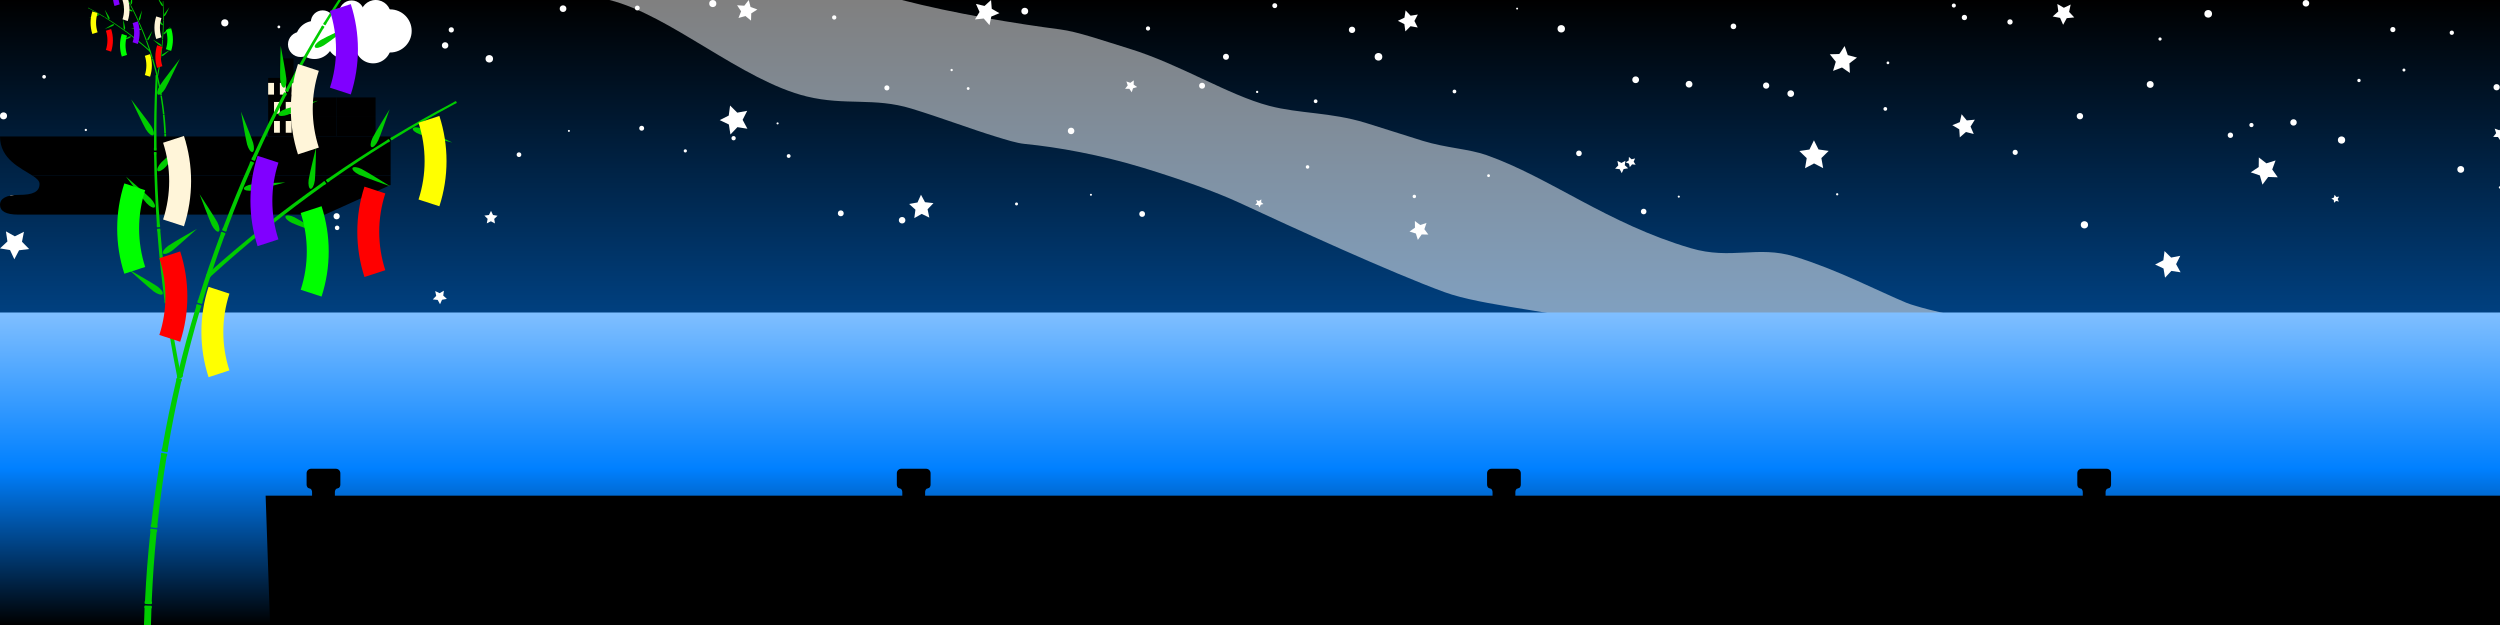 <?xml version="1.0" encoding="UTF-8"?>
<svg  xmlns="http://www.w3.org/2000/svg" xmlns:xlink="http://www.w3.org/1999/xlink" viewBox="0 0 640 160">

	<rect x="0" y="0" width="640" height="160" fill="#333333" stroke="none"/>

	<!--各種設定-->
	<defs>

		<!--CSS設定-->
		<style>

			.night_sky {
				fill: url(#_night_sky_gradation);
			}

			.white {
				fill: #fff;
			}

			<!--天の川CSS
			.msk_1 {
				mask: url(#mask2);
			}
			.msk_2 {
				mask: url(#mask1);
			}
			.mw_grad_2 {
				fill: url(#_milky_way_grad_2);
			}
			.mw_grad_1 {
				fill: url(#_milky_way_grad_1);
			}
			/天の川CSSここまで-->

			<!--天の川2CSS-->
			.milkyway_white {
				fill: #fff;
				opacity: .5;
			}
			<!--/天の川2CSSここまで-->

			<!--月とうさぎ-->
			.luna {
				fill: #fff5d9;
			}
			.bunny {
				opacity: .25;
			}
			<!--/月とうさぎここまで-->

			<!--船上七夕-->
			<!--三方-->
			.tray_ylw {
				fill: #ffe28c;
			}
			<!--笹-->
			.bamboo_grn {
				fill: #0c0;
			}
			<!--短冊-->
			.strip1 {
				fill: #fff5d9;
			}
			.strip2 {
				fill: red;
			}
			.strip3 {
				fill: lime;
			}
			.strip4 {
				fill: #ff0;
			}
			.strip5 {
				fill: #8000ff;
			}
			<!--/船上七夕ここまで-->

			<!--コンテナ船（シルエット）-->
			.cls-1 {
				fill: #fff5d9;
			}
			<!--/コンテナ船（シルエット）ここまで-->

			<!--海面（夜）-->
			.ngt_sea_grd {
				fill: url(#_night_sea_grad);
			}
			<!--/海面（夜）ここまで-->

			<!--波（夜）-->
			.ngt_wave_wht {
				fill: #80bfff;
			}
			<!--/波（夜）ここまで-->

			.blk {
				fill: #000;
			}

		</style>

		<!--グラデーション等の設定-->

		<linearGradient id="_night_sky_gradation" x1="320" y1="0" x2="320" y2="160" gradientUnits="userSpaceOnUse">
			<stop offset="0" stop-color="#000"/>
			<stop offset="1" stop-color="#0080ff"/>
		</linearGradient>

			<!--海面（夜）グラデーション-->
		<linearGradient id="_night_sea_grad" x1="320" y1="0" x2="320" y2="80" gradientUnits="userSpaceOnUse">
			<stop offset="0" stop-color="#80bfff"/>
			<stop offset=".5" stop-color="#0080ff"/>
			<stop offset="1" stop-color="#000"/>
		</linearGradient>
			<!--/海面（夜）グラデーションここまで-->

	</defs>
	<!--/各種設定ここまで-->



	<!--以下、各グラフィックオブジェクト-->

	<!--背景 夜空-->
	<g id="bg_night_sky">
		<g id="night_blue_gradation">
			<rect class="night_sky" width="640" height="160"/>
		</g>
	</g>
	<!--/夜空ここまで-->


	<!--天の川2-->
	<g id="milkyway_2" transform="translate(156 0)">
		<path class="milkyway_white" d="M477,121.24c-12.74-3.89-26.64-10.2-35.47-12-14.77-3.02-43.98-5.95-55.72-12.51-7.34-4.1-11.72-8.32-19.76-10.77-11.05-3.37-23.48-5.16-31.69-7.67-.79-.24-1.55-.46-2.24-.74-7.27-3.02-17.77-8.53-28.76-11.89-9.39-2.87-16.18.92-26.51-2.12-21.28-6.25-36.05-18.09-52.27-23.82-4.62-1.63-10.24-1.8-16.34-3.66-4.74-1.45-9.73-3.11-14.68-4.62-9.02-2.75-16.86-2.3-24.66-4.35-10.47-2.75-22.92-10.7-35.95-14.68-6.68-2.04-12.98-4.29-17.61-4.89-11.05-1.43-27.08-4.05-40.49-7.52H0c15.57,3.85,33.95,20.67,50.55,24.7,9.93,2.41,17.22.18,26.8,3.11,7.59,2.32,15.13,5.19,21.54,7.15,2.73.83,5.3,1.67,7.49,1.89,8.26.8,19.35,2.78,30.26,6.11,9.48,2.89,18.68,6.18,24.67,8.96,13.2,6.14,39.15,18.02,52.55,22.89.58.21,1.19.41,1.83.61,10.71,3.27,29.21,4.56,42.61,8.65,4.24,1.3,7.31,3.28,10.79,4.88,7.37,3.38,20.81,5.17,32.59,8.77,8.45,2.58,15.32,7.16,21.66,8.54,18.9,4.11,39.95,5.64,56.54,9.82,14.94,3.76,36.29,20.06,51.81,25.31,8.2,2.78,20.42,3.08,31.82,6.56,7.97,2.43,14.89,5.72,20.67,8.75v-33.38c-2.33-.63-4.74-1.34-7.2-2.09Z"/>
	</g>
	<!--/天の川2ここまで-->

	<!--星空-->
	<g id="stars">
		<g id="_5pinted_stars_1">
			<g>
				<polygon class="white" points="21.23 37.04 19.89 36.39 20.19 37.85 19.16 38.92 20.64 39.09 21.35 40.4 21.96 39.04 23.42 38.78 22.32 37.78 22.52 36.3 21.23 37.04"/>
				<polygon class="white" points="82.64 40.55 83.28 41.7 83.8 40.49 85.09 40.23 84.1 39.36 84.25 38.05 83.12 38.73 81.92 38.18 82.21 39.46 81.32 40.44 82.64 40.55"/>
				<polygon class="white" points="124.83 56.02 124.62 57.18 125.67 56.65 126.71 57.2 126.52 56.04 127.37 55.23 126.21 55.04 125.7 53.98 125.17 55.04 124 55.19 124.83 56.02"/>
				<polygon class="white" points="189.72 2.89 189.05 4.61 190.83 4.1 192.26 5.28 192.32 3.42 193.89 2.43 192.14 1.79 191.68 0 190.54 1.46 188.69 1.35 189.72 2.89"/>
				<polygon class="white" points="236.8 51.76 235.77 49.85 234.88 51.83 232.74 52.22 234.35 53.68 234.06 55.84 235.95 54.76 237.91 55.71 237.46 53.57 238.97 52 236.8 51.76"/>
				<polygon class="white" points="290.22 21.65 290.25 20.57 289.37 21.2 288.35 20.84 288.69 21.87 288.02 22.73 289.11 22.73 289.72 23.63 290.06 22.6 291.1 22.29 290.22 21.65"/>
				<polygon class="white" points="363.58 57.61 362.21 56.58 362.23 58.29 360.83 59.27 362.46 59.78 362.97 61.42 363.95 60.02 365.66 60.05 364.64 58.68 365.19 57.06 363.58 57.61"/>
				<polygon class="white" points="415.94 42.29 416.11 41.15 415.1 41.71 414.06 41.2 414.28 42.34 413.47 43.17 414.63 43.31 415.17 44.33 415.65 43.28 416.8 43.08 415.94 42.29"/>
				<polygon class="white" points="473.45 16.22 475.39 14.74 473.03 14.1 472.22 11.78 470.88 13.83 468.43 13.89 469.96 15.8 469.26 18.15 471.55 17.28 473.57 18.67 473.45 16.22"/>
				<polygon class="white" points="527.38 4.58 528.16 6.35 529.09 4.65 531.01 4.46 529.69 3.05 530.09 1.16 528.35 1.99 526.68 1.02 526.92 2.93 525.48 4.22 527.38 4.58"/>
				<polygon class="white" points="580.19 41.81 578.26 40.3 578.23 42.75 576.19 44.12 578.52 44.91 579.19 47.27 580.66 45.3 583.11 45.39 581.69 43.39 582.54 41.08 580.19 41.81"/>
				<polygon class="white" points="639.47 35.07 640.16 36.09 640.55 34.93 641.73 34.6 640.75 33.86 640.8 32.64 639.8 33.34 638.64 32.92 639.01 34.09 638.25 35.06 639.47 35.07"/>
			</g>
			<animate attributeName="opacity" from="1" to="0.25" begin="0s" dur="2.0s" repeatCount="indefinite" />
		</g>
		<g id="_5pinted_stars_2" data-name="5pinted_stars_2">
			<g>
				<polygon class="white" points="645.25 29.02 646.01 27.7 644.5 27.91 643.47 26.78 643.2 28.28 641.82 28.91 643.16 29.63 643.33 31.14 644.43 30.09 645.92 30.39 645.25 29.02"/>
				<polygon class="white" points="598.11 50.42 597.64 49.87 597.49 50.57 596.83 50.85 597.45 51.21 597.51 51.92 598.04 51.44 598.74 51.61 598.45 50.95 598.82 50.34 598.11 50.42"/>
				<polygon class="white" points="555.81 65.94 554.12 64.27 553.82 66.63 551.7 67.72 553.86 68.74 554.25 71.09 555.88 69.35 558.23 69.71 557.08 67.62 558.15 65.49 555.81 65.94"/>
				<polygon class="white" points="503.5 30.83 502.17 29.24 501.71 31.27 499.79 32.04 501.57 33.1 501.71 35.17 503.27 33.8 505.28 34.3 504.46 32.4 505.56 30.64 503.5 30.83"/>
				<polygon class="white" points="464.4 41.84 466.73 43.05 466.27 40.47 468.14 38.63 465.54 38.26 464.37 35.92 463.22 38.28 460.63 38.66 462.52 40.49 462.09 43.07 464.4 41.84"/>
				<polygon class="white" points="417.7 40.78 417 40.18 416.95 41.09 416.17 41.57 417.02 41.9 417.23 42.79 417.81 42.08 418.72 42.16 418.22 41.39 418.58 40.55 417.7 40.78"/>
				<polygon class="white" points="359.54 4.52 357.85 5.33 359.52 6.18 359.77 8.04 361.1 6.71 362.94 7.04 362.09 5.37 362.97 3.72 361.12 4.02 359.83 2.66 359.54 4.52"/>
				<polygon class="white" points="321.81 51.9 321.34 52.47 322.08 52.49 322.48 53.11 322.73 52.42 323.44 52.23 322.86 51.78 322.9 51.04 322.29 51.45 321.6 51.19 321.81 51.9"/>
				<polygon class="white" points="251.84 4.74 253.31 6.45 253.77 4.24 255.85 3.37 253.89 2.25 253.71 0 252.04 1.52 249.84 1 250.76 3.06 249.59 4.98 251.84 4.74"/>
				<polygon class="white" points="186.56 29.58 184.25 30.75 186.59 31.87 186.99 34.43 188.78 32.55 191.34 32.96 190.11 30.68 191.28 28.37 188.74 28.84 186.9 27.01 186.56 29.58"/>
				<polygon class="white" points="113.16 76.74 114.4 76.52 113.47 75.67 113.64 74.42 112.54 75.05 111.41 74.51 111.67 75.74 110.8 76.65 112.05 76.78 112.65 77.89 113.16 76.74"/>
				<polygon class="white" points="67.77 44.14 65.76 42.51 65.69 45.1 63.51 46.51 65.96 47.38 66.63 49.88 68.2 47.83 70.79 47.96 69.33 45.83 70.26 43.41 67.77 44.14"/>
				<polygon class="white" points="1.9 61.81 0 63.59 2.57 64.02 3.67 66.38 4.88 64.07 7.46 63.75 5.63 61.89 6.13 59.33 3.8 60.5 1.52 59.23 1.9 61.81"/>
			</g>
			<animate attributeName="opacity" from="1" to="0.25" begin="+0.5s" dur="2.0s" repeatCount="indefinite" />
		</g>
		<g id="Round_stars_1">
			<g>
				<circle class="white" cx="3.11" cy="50.87" r=".91"/>
				<circle class="white" cx="21.97" cy="33.27" r=".29"/>
				<circle class="white" cx="36.06" cy="46.79" r=".68"/>
				<circle class="white" cx="51.59" cy="37.1" r=".93"/>
				<circle class="white" cx="70.65" cy="24.78" r=".45"/>
				<circle class="white" cx="86.3" cy="58.33" r=".58"/>
				<circle class="white" cx="96.62" cy="42.76" r=".8"/>
				<circle class="white" cx="115.53" cy="7.65" r=".67"/>
				<circle class="white" cx="132.86" cy="39.6" r=".6"/>
				<circle class="white" cx="145.64" cy="33.51" r=".26"/>
				<circle class="white" cx="164.27" cy="32.83" r=".63"/>
				<circle class="white" cx="182.47" cy=".91" r=".91"/>
				<circle class="white" cx="199.06" cy="31.59" r=".27"/>
				<circle class="white" cx="215.24" cy="54.61" r=".75"/>
				<circle class="white" cx="230.94" cy="56.38" r=".83"/>
				<circle class="white" cx="247.85" cy="22.66" r=".36"/>
				<circle class="white" cx="262.34" cy="2.86" r=".87"/>
				<circle class="white" cx="274.2" cy="33.52" r=".83"/>
				<circle class="white" cx="293.89" cy="7.29" r=".54"/>
				<circle class="white" cx="313.85" cy="14.54" r=".77"/>
				<circle class="white" cx="326.34" cy="1.45" r=".63"/>
				<circle class="white" cx="336.8" cy="25.92" r=".48"/>
				<circle class="white" cx="352.89" cy="14.54" r=".98"/>
				<circle class="white" cx="372.34" cy="23.42" r=".48"/>
				<circle class="white" cx="388.38" cy="2.2" r=".25"/>
				<circle class="white" cx="404.21" cy="39.26" r=".72"/>
				<circle class="white" cx="420.78" cy="54.15" r=".71"/>
				<circle class="white" cx="432.4" cy="21.56" r=".86"/>
				<circle class="white" cx="452.13" cy="21.91" r=".8"/>
				<circle class="white" cx="470.32" cy="49.74" r=".29"/>
				<circle class="white" cx="483.31" cy="16.09" r=".35"/>
				<circle class="white" cx="502.89" cy="4.48" r=".68"/>
				<circle class="white" cx="514.56" cy="5.62" r=".68"/>
				<circle class="white" cx="533.61" cy="57.55" r=".93"/>
				<circle class="white" cx="552.97" cy="9.99" r=".41"/>
				<circle class="white" cx="570.98" cy="34.62" r=".69"/>
				<circle class="white" cx="587.14" cy="31.34" r=".82"/>
				<circle class="white" cx="599.43" cy="35.85" r=".93"/>
				<circle class="white" cx="612.57" cy="7.57" r=".66"/>
				<circle class="white" cx="629.95" cy="43.37" r=".87"/>
				<circle class="white" cx="640" cy="47.98" r=".3"/>
			</g>
			<animate attributeName="opacity" from="1" to="0.25" begin="+1.0s" dur="2.0s" repeatCount="indefinite" />
		</g>
		<g id="Round_stars_2">
			<g>
				<circle class="white" cx="639.13" cy="22.33" r=".8"/>
				<circle class="white" cx="627.66" cy="8.38" r=".55"/>
				<circle class="white" cx="615.41" cy="17.93" r=".38"/>
				<circle class="white" cx="603.9" cy="20.6" r=".43"/>
				<circle class="white" cx="590.32" cy=".84" r=".84"/>
				<circle class="white" cx="576.37" cy="32.01" r=".54"/>
				<circle class="white" cx="565.3" cy="3.54" r=".98"/>
				<circle class="white" cx="550.45" cy="21.62" r=".88"/>
				<circle class="white" cx="532.46" cy="29.74" r=".81"/>
				<circle class="white" cx="515.89" cy="39" r=".66"/>
				<circle class="white" cx="500.18" cy="1.42" r=".52"/>
				<circle class="white" cx="482.64" cy="27.88" r=".48"/>
				<circle class="white" cx="471.11" cy="14.68" r=".92"/>
				<circle class="white" cx="458.43" cy="23.97" r=".85"/>
				<circle class="white" cx="443.76" cy="6.75" r=".72"/>
				<circle class="white" cx="429.77" cy="50.34" r=".27"/>
				<circle class="white" cx="418.73" cy="20.42" r=".86"/>
				<circle class="white" cx="399.68" cy="7.37" r=".95"/>
				<circle class="white" cx="381.07" cy="44.97" r=".36"/>
				<circle class="white" cx="362.07" cy="50.29" r=".44"/>
				<circle class="white" cx="346.12" cy="7.64" r=".81"/>
				<circle class="white" cx="334.73" cy="42.74" r=".45"/>
				<circle class="white" cx="321.83" cy="23.53" r=".29"/>
				<circle class="white" cx="307.73" cy="21.95" r=".76"/>
				<circle class="white" cx="292.39" cy="54.78" r=".74"/>
				<circle class="white" cx="279.28" cy="49.86" r=".26"/>
				<circle class="white" cx="260.23" cy="52.21" r=".38"/>
				<circle class="white" cx="243.62" cy="17.93" r=".3"/>
				<circle class="white" cx="227.04" cy="22.5" r=".65"/>
				<circle class="white" cx="213.56" cy="4.47" r=".55"/>
				<circle class="white" cx="201.9" cy="39.94" r=".49"/>
				<circle class="white" cx="187.8" cy="35.38" r=".55"/>
				<circle class="white" cx="175.44" cy="38.63" r=".41"/>
				<circle class="white" cx="163.15" cy="2.05" r=".62"/>
				<circle class="white" cx="144.14" cy="2.22" r=".85"/>
				<circle class="white" cx="125.26" cy="15.05" r=".96"/>
				<circle class="white" cx="113.95" cy="11.63" r=".82"/>
				<circle class="white" cx="99.37" cy="5.06" r=".78"/>
				<circle class="white" cx="86.17" cy="55.36" r=".79"/>
				<circle class="white" cx="71.39" cy="6.89" r=".36"/>
				<circle class="white" cx="57.55" cy="5.85" r=".92"/>
				<circle class="white" cx="41.89" cy="36.85" r=".67"/>
				<circle class="white" cx="27.02" cy="38.78" r=".43"/>
				<circle class="white" cx="11.29" cy="19.66" r=".47"/>
				<circle class="white" cx=".9" cy="29.66" r=".9"/>
			</g>
			<animate attributeName="opacity" from="1" to="0.25" begin="+1.5s" dur="2.0s" repeatCount="indefinite" />
		</g>
	</g>
	<!--/星空ここまで-->

	<!--船（アニメーション）-->
	<g id="ship">
		<animateTransform attributeName="transform" type="translate" from="640,33" to="-106,33" begin="0s" dur="30s" repeatCount="indefinite" />
		<g id="container_4">
			<rect class="cntnr_lime" x="76.15" y="24.94" width="10" height="5"/>
			<rect class="cntnr_vlt" x="86.15" y="24.94" width="10" height="5"/>
			<rect class="cntnr_red" x="76.15" y="29.94" width="10" height="5"/>
			<rect class="cntnr_navy" x="86.15" y="29.94" width="10" height="5"/>
		</g>

		<!--船上七夕-->
		<g id="bamboo_fest_on_deck" transform="translate(-20 -7)">
			<g id="decorated_bamboo_on_deck">
				<g id="bamboo_tree">
					<g id="stem">
						<path class="bamboo_grn" d="M48.41.19s-.03-.04-.05-.07c-.02-.03-.03-.05-.02-.06.04-.02.06-.04.09-.06,0,0,.03.01.05.04.02.03.03.04.05.07,0,.01,0,.02.02.03.26.37.48.69.68.99.2.3.39.58.57.86.18.28.37.56.56.87.2.31.4.64.64,1.02.01.01.02.02.03.03.02.03.03.04.05.07.02.03.02.06.02.06-.05.03-.07.05-.12.07,0,0-.03-.01-.05-.04-.02-.03-.03-.04-.04-.07,0-.01,0-.02-.01-.04-.23-.38-.44-.71-.63-1.02-.19-.31-.37-.59-.55-.87-.18-.28-.37-.56-.57-.86-.2-.3-.42-.63-.67-1-.01-.01-.02-.02-.03-.03Z"/>
						<path class="bamboo_grn" d="M51.01,4.2s.07-.04.12-.07c0,0,.03.01.05.04.02.03.03.04.04.07,0,.01,0,.02.01.04.23.38.43.72.61,1.03.18.31.35.6.52.89.17.29.33.58.5.9.17.32.36.66.57,1.05.01.01.02.02.03.03.02.03.02.05.04.08.02.03.02.06,0,.06-.06.03-.09.05-.15.08-.01,0-.03-.01-.05-.04-.02-.03-.02-.05-.04-.08,0-.01,0-.02,0-.04-.21-.39-.39-.74-.56-1.05-.17-.32-.33-.61-.5-.9-.16-.29-.33-.58-.51-.89-.18-.31-.38-.65-.61-1.03-.01-.01-.02-.02-.03-.03-.02-.03-.03-.04-.04-.07-.02-.03-.02-.06-.01-.06Z"/>
						<path class="bamboo_grn" d="M53.41,8.48c.06-.03.09-.04.15-.08.01,0,.03.01.05.04.02.03.02.05.04.08,0,.02,0,.02,0,.04.21.39.38.74.55,1.06.16.32.31.62.46.92.15.3.29.6.44.93.15.33.32.68.5,1.08.01.01.02.02.03.03.01.03.02.05.04.08.01.03.01.06,0,.07-.07.04-.11.05-.18.08-.01,0-.04-.01-.05-.04-.01-.03-.02-.05-.03-.08,0-.02,0-.02,0-.04-.18-.4-.34-.76-.49-1.08-.15-.33-.29-.63-.44-.93-.14-.3-.29-.6-.45-.92-.16-.32-.33-.67-.54-1.06-.01-.01-.02-.02-.03-.03-.02-.03-.02-.05-.04-.08-.02-.03-.02-.06,0-.06Z"/>
						<path class="bamboo_grn" d="M55.52,12.89c.07-.03.11-.04.18-.08.01,0,.04.01.05.04.01.03.02.05.04.08,0,.02,0,.02,0,.04.18.41.34.76.48,1.09.14.33.27.64.4.95.13.31.25.62.39.95.13.33.27.7.43,1.11.01.01.02.02.03.03.01.03.02.05.03.08.01.03,0,.06,0,.07-.08.04-.13.05-.21.08-.02,0-.04-.02-.05-.05-.01-.03-.02-.05-.03-.08,0-.02,0-.02,0-.04-.15-.41-.29-.78-.42-1.11-.13-.33-.25-.64-.38-.95-.12-.31-.25-.61-.39-.95-.14-.33-.29-.69-.47-1.09-.01-.01-.02-.02-.03-.03-.01-.03-.02-.05-.03-.08-.01-.03-.01-.06,0-.06Z"/>
						<path class="bamboo_grn" d="M57.36,17.42c.09-.03.13-.04.21-.08.02,0,.04.01.05.04.01.03.02.05.03.08,0,.02,0,.02,0,.04.16.42.29.78.41,1.12.12.34.23.65.34.97.11.31.21.63.32.97.11.34.23.71.36,1.13.01.01.02.02.03.03.01.03.02.05.03.08,0,.03,0,.06-.02.07-.1.03-.15.05-.25.07-.02,0-.04-.02-.05-.05,0-.03-.01-.05-.02-.08,0-.02,0-.02,0-.04-.13-.42-.24-.79-.35-1.13-.11-.34-.21-.66-.32-.97-.1-.31-.21-.63-.33-.97-.12-.34-.25-.7-.4-1.12-.01-.01-.02-.02-.03-.03-.01-.03-.02-.05-.03-.08-.01-.03,0-.06,0-.06Z"/>
						<path class="bamboo_grn" d="M58.9,22.04c.1-.02.15-.04.25-.07.02,0,.04.01.05.04,0,.03.01.05.02.08,0,.02,0,.02,0,.04.13.42.24.8.34,1.14.1.35.19.67.28.99.09.32.17.64.26.99.09.35.19.73.29,1.16.01.01.02.02.03.03,0,.03.01.05.02.08,0,.03,0,.06-.02.07-.11.03-.17.05-.28.07-.02,0-.04-.02-.05-.05,0-.03-.01-.05-.02-.08,0-.02,0-.02,0-.04-.1-.43-.19-.81-.28-1.15-.09-.35-.17-.67-.26-.99-.08-.32-.17-.64-.27-.99-.1-.35-.2-.72-.33-1.14-.01-.01-.02-.02-.03-.03,0-.03-.01-.05-.02-.08,0-.03,0-.06.02-.07Z"/>
						<path class="bamboo_grn" d="M60.15,26.75c.11-.02.17-.03.28-.07.02,0,.04.01.05.05,0,.03.01.05.02.08,0,.02,0,.02,0,.04.1.43.19.81.27,1.16.08.35.15.68.21,1,.07.33.13.65.2,1.01.07.35.14.74.22,1.17,0,.01.01.02.02.03,0,.03,0,.05.01.08,0,.03,0,.06-.03.07-.12.03-.19.04-.31.05-.02,0-.05-.02-.05-.05,0-.03,0-.05-.01-.08,0-.02,0-.02.01-.04-.07-.44-.14-.82-.21-1.17-.07-.35-.13-.68-.19-1-.06-.33-.13-.65-.21-1-.07-.35-.16-.73-.26-1.16-.01-.01-.02-.02-.03-.03,0-.03-.01-.05-.02-.08,0-.03,0-.06.03-.06Z"/>
						<path class="bamboo_grn" d="M61.1,31.53c.13-.01.19-.03.31-.05.02,0,.05.02.05.05,0,.03,0,.05.01.08,0,.02,0,.02-.01.04.07.44.14.82.19,1.18.06.36.1.69.15,1.02.05.33.09.66.14,1.02.05.36.09.75.14,1.19,0,.01.01.02.02.03,0,.03,0,.05,0,.09,0,.03-.01.06-.04.07-.14.02-.21.03-.34.04-.03,0-.05-.02-.05-.06,0-.03,0-.05,0-.08,0-.02.01-.02.02-.04-.05-.44-.09-.83-.13-1.18-.04-.36-.09-.69-.13-1.02-.04-.33-.09-.66-.14-1.01-.05-.36-.11-.74-.18-1.17,0-.01-.01-.02-.02-.03,0-.03,0-.05-.01-.08,0-.03,0-.06.03-.06Z"/>
						<path class="bamboo_grn" d="M61.75,36.38c.14,0,.21-.01.35-.04.03,0,.05.02.05.05,0,.03,0,.05,0,.09,0,.02,0,.02-.02.04.05.44.09.83.12,1.19.03.36.06.69.09,1.03.03.33.05.67.07,1.03.02.36.05.75.07,1.2,0,.01.01.02.02.03,0,.03,0,.05,0,.09,0,.03-.02.06-.05.07-.15.01-.23.02-.38.02-.03,0-.05-.03-.05-.06,0-.03,0-.05,0-.09,0-.01.01-.02.02-.04-.02-.44-.04-.83-.06-1.19-.02-.36-.04-.69-.07-1.02-.02-.33-.05-.66-.08-1.02-.03-.36-.07-.75-.11-1.19,0-.01-.01-.02-.02-.04,0-.03,0-.05,0-.08,0-.03.02-.06.04-.06Z"/>
						<path class="bamboo_grn" d="M62.1,41.27c.15,0,.23,0,.38-.02.03,0,.05.02.05.05,0,.03,0,.05,0,.09,0,.02-.01.02-.02.04.02.45.03.84.04,1.2.01.36.02.7.02,1.04,0,.34,0,.67,0,1.04,0,.36,0,.76,0,1.21,0,.01.01.02.02.04,0,.03,0,.05,0,.09,0,.03-.03.06-.06.06-.16,0-.24,0-.41,0-.03,0-.05-.03-.05-.06,0-.03,0-.05,0-.09,0-.01.01-.02.02-.04,0-.45.01-.84.02-1.2,0-.36,0-.7,0-1.03,0-.33,0-.67-.01-1.03,0-.36-.02-.75-.03-1.2,0-.01-.01-.02-.02-.04,0-.03,0-.05,0-.09,0-.03.02-.06.05-.06Z"/>
					</g>
					<g id="branch_l">
						<path class="bamboo_grn" d="M42.65,9.15s-.05-.02-.08-.04c-.03-.02-.05-.03-.05-.04.02-.04.03-.06.05-.1,0,0,.03,0,.06.01.03.02.05.02.08.04.01,0,.02.01.03.02.4.21.74.4,1.06.57.32.17.61.34.9.5.29.17.58.33.9.51.31.18.65.38,1.03.61.01,0,.02,0,.04.01.03.02.04.03.07.04.03.02.05.04.04.05-.03.05-.04.07-.07.12,0,0-.03,0-.06-.02-.03-.02-.04-.03-.07-.04-.01-.01-.02-.02-.03-.03-.38-.23-.71-.43-1.03-.62-.31-.18-.6-.35-.89-.52-.29-.17-.58-.33-.9-.51-.32-.18-.66-.36-1.05-.58-.01,0-.02,0-.04-.01Z"/>
						<path class="bamboo_grn" d="M46.8,11.53s.05-.07.07-.12c0,0,.03,0,.06.01.03.02.04.03.07.04.01.01.02.02.03.03.38.23.71.44,1.02.63.31.19.59.37.87.56.28.18.56.37.86.57.3.2.62.42.99.67.01,0,.02,0,.04.01.03.02.04.03.07.05.03.02.04.04.04.05-.04.06-.06.08-.1.14,0,.01-.04,0-.06-.02-.03-.02-.04-.03-.07-.05,0-.01-.01-.02-.02-.03-.36-.26-.68-.48-.98-.68-.3-.2-.58-.39-.85-.57-.28-.18-.56-.37-.86-.56-.3-.2-.63-.4-1.01-.64-.01,0-.02,0-.04-.01-.03-.02-.04-.03-.07-.05-.03-.02-.05-.04-.04-.05Z"/>
						<path class="bamboo_grn" d="M50.89,14.23c.04-.05.06-.08.1-.14,0-.01.03,0,.06.01.03.02.04.03.07.05.01.01.02.02.03.03.36.26.68.48.97.69.29.21.56.41.83.61.27.2.53.4.82.62.29.22.59.46.94.73.01,0,.02,0,.04.01.03.02.04.03.07.05.03.02.04.05.03.06-.05.06-.07.1-.12.15,0,.01-.04,0-.06-.02-.03-.02-.04-.03-.07-.05,0-.01-.01-.02-.02-.03-.35-.28-.65-.52-.93-.74-.28-.22-.55-.42-.81-.62-.27-.2-.53-.4-.82-.61-.29-.21-.6-.44-.97-.7-.01,0-.02,0-.04-.01-.03-.02-.04-.03-.07-.05-.03-.02-.04-.04-.03-.05Z"/>
						<path class="bamboo_grn" d="M54.79,17.18c.05-.06.08-.09.12-.16,0-.01.04,0,.06.01.03.02.04.03.07.05,0,.01.01.02.02.03.35.28.65.52.93.75.28.23.53.44.79.66.25.22.51.43.78.67.27.24.56.49.89.79.01,0,.02,0,.04.01.03.02.04.03.06.06.02.02.04.05.02.06-.06.07-.09.1-.15.17-.01.01-.04,0-.07-.02-.03-.02-.04-.03-.06-.06,0-.01-.01-.02-.02-.03-.33-.3-.62-.56-.88-.79-.27-.24-.52-.46-.77-.67-.25-.22-.5-.43-.78-.66-.28-.23-.57-.48-.92-.76-.01,0-.02,0-.04-.01-.03-.02-.04-.03-.07-.05-.03-.02-.04-.05-.03-.06Z"/>
					</g>
					<g id="brance_u">
						<path class="bamboo_grn" d="M61.67,7.45s0-.05,0-.09c0-.03,0-.06.01-.06.04,0,.07,0,.11,0,0,0,.02.03.02.06,0,.03,0,.05,0,.09,0,.02,0,.02,0,.04.02.45.04.84.05,1.2.01.36.02.7.03,1.03,0,.34.01.67.02,1.03,0,.36,0,.75,0,1.2,0,.01,0,.02,0,.04,0,.03,0,.05,0,.09,0,.03,0,.06-.02.06-.06,0-.08,0-.14,0-.01,0-.02-.03-.02-.06,0-.03,0-.05,0-.09,0-.01,0-.02,0-.04,0-.45,0-.84,0-1.2,0-.36,0-.7,0-1.03,0-.33-.01-.67-.02-1.03-.01-.36-.02-.75-.04-1.2,0-.01,0-.02,0-.04Z"/>
						<path class="bamboo_grn" d="M61.76,12.23c.06,0,.08,0,.14,0,.01,0,.02.03.02.06,0,.03,0,.05,0,.09,0,.02,0,.02,0,.04,0,.45-.01.84-.02,1.2,0,.36-.02.7-.04,1.03-.01.33-.03.67-.05,1.03-.02.36-.04.75-.07,1.19,0,.01,0,.02,0,.04,0,.03,0,.05,0,.09,0,.03-.01.06-.03.06-.07,0-.1,0-.17-.01-.01,0-.02-.03-.02-.06,0-.03,0-.05,0-.09,0-.01,0-.02.01-.04.03-.44.06-.83.08-1.19.02-.36.04-.69.06-1.03.02-.33.03-.67.04-1.03.01-.36.02-.75.03-1.2,0-.02,0-.02,0-.04,0-.03,0-.05,0-.09,0-.03,0-.06.02-.06Z"/>
						<path class="bamboo_grn" d="M61.53,17.13c.07,0,.1.01.17.01.01,0,.02.03.02.06,0,.03,0,.05,0,.09,0,.01,0,.02-.01.04-.03.44-.07.83-.1,1.19-.03.36-.07.69-.1,1.02-.03.33-.07.66-.11,1.02-.04.36-.09.74-.15,1.18,0,.02,0,.02,0,.04,0,.03,0,.05-.01.08,0,.03-.02.06-.03.06-.08,0-.12-.01-.2-.03-.01,0-.02-.03-.02-.06,0-.03,0-.05.01-.08,0-.01.01-.02.02-.03.06-.44.11-.82.16-1.18.04-.36.08-.69.12-1.02.04-.33.07-.66.11-1.02.03-.36.07-.74.11-1.19,0-.02,0-.02,0-.04,0-.03,0-.05,0-.09,0-.03.02-.06.03-.06Z"/>
						<path class="bamboo_grn" d="M60.99,21.99c.08.01.12.02.2.03.01,0,.02.03.02.06,0,.03,0,.05-.01.08,0,.01-.01.02-.02.04-.06.44-.12.82-.17,1.18-.06.36-.11.68-.16,1.01-.06.33-.11.66-.18,1.01-.06.35-.14.74-.22,1.17,0,.02,0,.02,0,.04,0,.03,0,.05-.02.08,0,.03-.03.06-.04.05-.09-.01-.13-.02-.22-.05-.02,0-.02-.03-.02-.07,0-.03.01-.05.02-.08,0-.01.01-.02.02-.03.09-.43.16-.81.23-1.17.07-.35.13-.68.18-1.01.06-.33.11-.65.17-1.01.06-.35.12-.74.18-1.18,0-.02,0-.02,0-.04,0-.03,0-.05.01-.08,0-.03.02-.06.04-.05Z"/>
					</g>
				</g>
				<g id="bamboo_leaves">
					<path class="bamboo_grn" d="M47.57,11.5c.13.28.32.46.42.42s.07-.31-.06-.59-1.1-1.84-1.1-1.84c0,0,.6,1.73.74,2.01Z"/>
					<path class="bamboo_grn" d="M51.62,14.06c.04.3.16.54.27.53s.17-.27.13-.58-.48-2.09-.48-2.09c0,0,.04,1.83.08,2.14Z"/>
					<path class="bamboo_grn" d="M44.76,10.72c.29-.1.55-.1.59,0s-.17.27-.46.37-2.07.52-2.07.52c0,0,1.65-.8,1.94-.9Z"/>
					<path class="bamboo_grn" d="M48.62,13.32c.28-.13.54-.16.59-.06s-.14.29-.41.42-2,.75-2,.75c0,0,1.55-.97,1.83-1.11Z"/>
					<path class="bamboo_grn" d="M53.44,7.54c-.02.31.05.56.16.57s.22-.23.24-.54-.03-2.14-.03-2.14c0,0-.34,1.8-.36,2.11Z"/>
					<path class="bamboo_grn" d="M55.57,11.64c-.08.3-.07.56.04.59s.26-.18.35-.48.39-2.1.39-2.1c0,0-.69,1.7-.78,1.99Z"/>
					<path class="bamboo_grn" d="M57.85,16.73c-.14.27-.17.54-.07.59s.29-.13.43-.41.79-1.99.79-1.99c0,0-1,1.53-1.14,1.81Z"/>
					<path class="bamboo_grn" d="M51.24,5.06c.26.16.43.36.37.46s-.32.04-.58-.12-1.72-1.27-1.72-1.27c0,0,1.66.77,1.93.93Z"/>
					<path class="bamboo_grn" d="M53.49,9.47c.29.1.49.27.46.38s-.3.1-.59,0-1.94-.91-1.94-.91c0,0,1.78.43,2.07.53Z"/>
					<path class="bamboo_grn" d="M55.64,14.3c.3.05.54.17.52.28s-.28.16-.58.11-2.08-.52-2.08-.52c0,0,1.83.08,2.14.12Z"/>
					<path class="bamboo_grn" d="M62.08,10.57c-.16.26-.22.52-.12.58s.3-.11.46-.37.94-1.92.94-1.92c0,0-1.12,1.45-1.29,1.71Z"/>
					<path class="bamboo_grn" d="M62.1,15.23c-.21.22-.31.47-.23.54s.32-.05.53-.27,1.31-1.69,1.31-1.69c0,0-1.39,1.19-1.6,1.42Z"/>
					<path class="bamboo_grn" d="M61.7,20.83c-.25.18-.4.4-.33.49s.32.02.57-.16,1.61-1.41,1.61-1.41c0,0-1.59.91-1.84,1.09Z"/>
					<path class="bamboo_grn" d="M61.54,7.97c.16.26.22.52.12.58s-.3-.11-.46-.37-.94-1.92-.94-1.92c0,0,1.12,1.45,1.29,1.71Z"/>
					<path class="bamboo_grn" d="M61.45,12.9c.21.22.31.47.23.54s-.32-.05-.53-.27-1.31-1.69-1.31-1.69c0,0,1.39,1.19,1.6,1.42Z"/>
					<path class="bamboo_grn" d="M61,18.23c.25.18.4.4.33.49s-.32.02-.57-.16-1.61-1.41-1.61-1.41c0,0,1.59.91,1.84,1.09Z"/>
					<path class="bamboo_grn" d="M52.91,16.41c.28-.13.54-.16.59-.06s-.14.29-.41.42-2,.75-2,.75c0,0,1.55-.97,1.83-1.11Z"/>
				</g>
				<g id="strips">
					<path class="strip3" d="M62.47,19.59c.45.14.89.29,1.34.43.61-1.88.61-3.9,0-5.78-.45.14-.89.29-1.34.43.52,1.6.52,3.32,0,4.91Z"/>
					<path class="strip2" d="M47.11,19.79c.45.14.89.29,1.34.43.61-1.88.61-3.9,0-5.78-.45.14-.89.29-1.34.43.52,1.6.52,3.32,0,4.91Z"/>
					<path class="strip4" d="M57.08,26.21c.45.14.89.29,1.34.43.61-1.88.61-3.9,0-5.78-.45.14-.89.29-1.34.43.52,1.6.52,3.32,0,4.91Z"/>
					<path class="strip1" d="M51.36,11.95c.45.14.89.29,1.34.43.61-1.88.61-3.9,0-5.78-.45.14-.89.29-1.34.43.52,1.6.52,3.32,0,4.91Z"/>
					<path class="strip5" d="M53.95,17.82c.45.14.89.29,1.34.43.61-1.88.61-3.9,0-5.78-.45.14-.89.29-1.34.43.52,1.6.52,3.32,0,4.91Z"/>
					<path class="strip3" d="M52.52,21.05c-.45.14-.89.29-1.34.43-.61-1.88-.61-3.9,0-5.78.45.14.89.29,1.34.43-.52,1.6-.52,3.32,0,4.91Z"/>
					<path class="strip2" d="M61.57,23.94c-.45.14-.89.29-1.34.43-.61-1.88-.61-3.9,0-5.78.45.14.89.29,1.34.43-.52,1.6-.52,3.32,0,4.91Z"/>
					<path class="strip4" d="M44.98,15.27c-.45.14-.89.29-1.34.43-.61-1.88-.61-3.9,0-5.78.45.14.89.29,1.34.43-.52,1.6-.52,3.32,0,4.91Z"/>
					<path class="strip1" d="M61.33,16.55c-.45.14-.89.29-1.34.43-.61-1.88-.61-3.9,0-5.78.45.14.89.29,1.34.43-.52,1.6-.52,3.32,0,4.91Z"/>
					<path class="strip5" d="M50.65,8.11c-.45.14-.89.29-1.34.43-.61-1.88-.61-3.9,0-5.78.45.14.89.29,1.34.43-.52,1.6-.52,3.32,0,4.91Z"/>
				</g>
			</g>

		</g>
		<!--/船上七夕ここまで-->
		<!--コンテナ船（シルエット）-->
		<g id="container_ship_silhouette">
			<g id="ship">
				<g id="hull">
					<path id="upper_hull" d="M100,34.94H0c0,5.84,5.37,8.1,8.29,10h91.71v-10Z"/>
					<path id="lower_hull" d="M8.29,44.94c1.08.7,1.83,1.36,1.83,2.13,0,2.04-1.68,2.82-5.27,2.82-3.26,0-4.85.94-4.85,2.54s1.47,2.51,4.66,2.51h78.52l16.82-7.59v-2.41H8.29Z"/>
				</g>
				<g id="bridge">
					<rect id="Bridge1" x="68.65" y="19.94" width="7.5" height="15"/>
					<g id="windows">
						<g id="Window7">
							<rect class="cls-1" x="68.65" y="21.22" width="1.5" height="3"/>
						</g>
						<g id="Window6">
							<rect class="cls-1" x="71.65" y="21.22" width="1.5" height="3"/>
						</g>
						<g id="Window5">
							<rect class="cls-1" x="74.65" y="21.22" width="1.5" height="3"/>
						</g>
						<g id="Window4">
							<rect class="cls-1" x="70.15" y="26.1" width="1.5" height="3"/>
						</g>
						<g id="Window3">
							<rect class="cls-1" x="73.15" y="26.1" width="1.5" height="3"/>
						</g>
						<g id="Window2">
							<rect class="cls-1" x="70.15" y="30.98" width="1.5" height="3"/>
						</g>
						<g id="Window1">
							<rect class="cls-1" x="73.15" y="30.98" width="1.5" height="3"/>
						</g>
					</g>
					<g id="funnel">
						<rect id="Funnel1" x="71.65" y="14.94" width="3.5" height="5"/>
					</g>
				</g>
				<g id="Smoke1">
					<polygon class="white" points="76.95 11.37 82.15 5.82 92.71 2.47 101.14 5.91 97.4 11.85 87.54 10.57 83.01 9.42 76.95 11.37"/>
					<g>
						<circle class="white" cx="80.51" cy="10.23" r="4.88"/>
						<circle class="white" cx="88.09" cy="10.64" r="4.35"/>
						<circle class="white" cx="95.53" cy="11.61" r="4.61"/>
						<circle class="white" cx="99.87" cy="7.92" r="5.52"/>
						<circle class="white" cx="96.18" cy="3.89" r="3.89"/>
						<circle class="white" cx="90.01" cy="3.32" r="3.21"/>
						<circle class="white" cx="82.6" cy="5.68" r="3.03"/>
						<circle class="white" cx="76.95" cy="11.37" r="3.23"/>
					</g>
					<animate attributeName="opacity" from="1" to="0" begin="0s" dur="1.5s" repeatCount="indefinite" />
				</g>
			</g>
		</g>
		<!--/コンテナ船（シルエット）ここまで-->
	</g>
	<!--/船（アニメーション）ここまで-->

	<!--前景 海面（夜）-->
	<g id="night_sea_surface" transform="translate(0, 80)">
		<rect id="sea_blue_gradation" class="ngt_sea_grd" width="640" height="80"/>
	</g>
	<!--/海面（夜）ここまで-->

	<!--波 アニメーションの「scale」が効かないので省略-->
	<g id="wave" transform="translate(-640, 0)">
		<g>
			<path class="ngt_wave_wht" d="M32,10.03c9.44,0,28.66-3.79,32-10.03-3.34,6.24-24.98,7.81-32,7.81C24.98,7.81,3.34,6.24,0,0c3.34,6.24,22.56,10.03,32,10.03"/>
			<path class="ngt_wave_wht" d="M96,10.03c9.44,0,28.66-3.79,32-10.03-3.34,6.24-24.98,7.81-32,7.81-7.02,0-28.66-1.57-32-7.81,3.34,6.24,22.56,10.03,32,10.03"/>
			<path class="ngt_wave_wht" d="M160,10.03c9.44,0,28.66-3.79,32-10.03-3.34,6.24-24.98,7.81-32,7.81-7.02,0-28.66-1.57-32-7.81,3.34,6.24,22.56,10.03,32,10.03"/>
			<path class="ngt_wave_wht" d="M224,10.03c9.44,0,28.66-3.79,32-10.03-3.34,6.24-24.98,7.81-32,7.81-7.02,0-28.66-1.57-32-7.81,3.34,6.24,22.56,10.03,32,10.03"/>
			<path class="ngt_wave_wht" d="M288,10.03c9.44,0,28.66-3.79,32-10.03-3.34,6.24-24.98,7.81-32,7.81-7.02,0-28.66-1.57-32-7.81,3.34,6.24,22.56,10.03,32,10.03"/>
			<path class="ngt_wave_wht" d="M352,10.03c9.44,0,28.66-3.79,32-10.03-3.34,6.24-24.98,7.81-32,7.81-7.02,0-28.66-1.57-32-7.81,3.34,6.24,22.56,10.03,32,10.03"/>
			<path class="ngt_wave_wht" d="M416,10.03c9.44,0,28.66-3.79,32-10.03-3.34,6.24-24.98,7.81-32,7.81-7.02,0-28.66-1.57-32-7.81,3.34,6.24,22.56,10.03,32,10.03"/>
			<path class="ngt_wave_wht" d="M480,10.03c9.44,0,28.66-3.79,32-10.03-3.34,6.24-24.98,7.81-32,7.81-7.02,0-28.66-1.57-32-7.81,3.34,6.24,22.56,10.03,32,10.03"/>
			<path class="ngt_wave_wht" d="M544,10.03c9.44,0,28.66-3.79,32-10.03-3.34,6.24-24.98,7.81-32,7.81-7.02,0-28.66-1.57-32-7.81,3.34,6.24,22.56,10.03,32,10.03"/>
			<path class="ngt_wave_wht" d="M608,10.03c9.44,0,28.66-3.79,32-10.03-3.34,6.24-24.98,7.81-32,7.81-7.02,0-28.66-1.57-32-7.81,3.34,6.24,22.56,10.03,32,10.03"/>
		</g>
		<animateTransform attributeName="transform" type="translate" from="0,80" to="0,160" begin="0s" dur="5s" repeatCount="indefinite" />
		<animate attributeName="opacity" from="1" to="0" begin="0s" dur="5s" repeatCount="indefinite" />
	</g>
	<!--/波ここまで-->

	<!--桟橋-->
	<g id="port"  transform="translate(68, 120)">
		<g id="port_pier">
			<polygon class="blk" points="573.79 40.79 1.17 40.79 0 6.89 572.62 6.89 573.79 40.79"/>
		</g>
		<g id="bollards">
			<path class="blk" d="M16.73,12h-3.82c-.56,0-1.02-.51-1.02-1.15v-4.85c0-.32-.12-.63-.33-.84l-.7-.25c-.23-.22-.37-.52-.37-.84V1.15c0-.63.51-1.15,1.15-1.15h6.34c.63,0,1.15.51,1.15,1.15v2.91c0,.32-.13.63-.37.84l-.7.25c-.21.22-.33.52-.33.84v4.85c0,.63-.45,1.15-1.02,1.15Z"/>
			<path class="blk" d="M167.83,12h-3.82c-.56,0-1.02-.51-1.02-1.15v-4.85c0-.32-.12-.63-.33-.84l-.7-.25c-.23-.22-.37-.52-.37-.84V1.15c0-.63.51-1.15,1.15-1.15h6.34c.63,0,1.15.51,1.15,1.15v2.91c0,.32-.13.63-.37.84l-.7.25c-.21.22-.33.52-.33.84v4.85c0,.63-.45,1.15-1.02,1.15Z"/>
			<path class="blk" d="M318.93,12h-3.82c-.56,0-1.02-.51-1.02-1.15v-4.85c0-.32-.12-.63-.33-.84l-.7-.25c-.23-.22-.37-.52-.37-.84V1.15c0-.63.51-1.15,1.15-1.15h6.34c.63,0,1.15.51,1.15,1.15v2.91c0,.32-.13.63-.37.84l-.7.25c-.21.22-.33.52-.33.84v4.85c0,.63-.45,1.15-1.02,1.15Z"/>
			<path class="blk" d="M470.03,12h-3.82c-.56,0-1.02-.51-1.02-1.15v-4.85c0-.32-.12-.63-.33-.84l-.7-.25c-.23-.22-.37-.52-.37-.84V1.15c0-.63.51-1.15,1.15-1.15h6.34c.63,0,1.15.51,1.15,1.15v2.91c0,.32-.13.63-.37.84l-.7.25c-.21.22-.33.52-.33.84v4.85c0,.63-.45,1.15-1.02,1.15Z"/>
		</g>
	</g>
	<!--/桟橋ここまで-->

	<!--笹飾り-->
	<g id="decorated_bamboo_close" transform="translate(30 -10)">
		<g id="bamboo_tree">
			<g id="stem">
				<path class="bamboo_grn" d="M63.44.77c.08-.11.12-.17.2-.28.08-.11.11-.21.09-.23-.15-.09-.22-.14-.36-.25-.03-.02-.11.05-.19.16-.08.11-.12.17-.2.28-.03.06-.04.08-.06.14-1.03,1.47-1.91,2.76-2.73,3.97-.81,1.21-1.56,2.32-2.29,3.44-.74,1.12-1.47,2.25-2.25,3.47-.78,1.22-1.61,2.55-2.55,4.07-.04.04-.06.06-.11.11-.07.12-.11.18-.18.29-.07.11-.1.22-.06.25.18.13.28.18.48.29.04.02.12-.06.19-.17.07-.12.11-.18.18-.29.02-.06.03-.09.05-.14.92-1.52,1.75-2.85,2.52-4.08.77-1.23,1.49-2.36,2.22-3.48.73-1.12,1.46-2.25,2.27-3.45.8-1.21,1.68-2.51,2.69-3.98.04-.04.06-.07.11-.11Z"/>
				<path class="bamboo_grn" d="M53.02,16.81c-.2-.11-.29-.16-.48-.29-.03-.02-.12.05-.19.16-.07.12-.11.18-.18.29-.02.06-.03.09-.05.15-.93,1.53-1.73,2.87-2.46,4.12-.73,1.25-1.4,2.41-2.06,3.57-.66,1.16-1.32,2.33-2.01,3.59-.7,1.27-1.44,2.64-2.28,4.21-.04.04-.06.07-.1.11-.06.12-.1.18-.16.3-.06.12-.08.23-.03.26.23.14.35.2.6.31.05.02.13-.06.19-.17.06-.12.09-.18.16-.3.01-.06.02-.09.03-.15.82-1.57,1.56-2.94,2.25-4.21.69-1.27,1.33-2.44,1.98-3.6.65-1.16,1.31-2.32,2.03-3.58.72-1.25,1.51-2.6,2.43-4.12.04-.04.06-.07.11-.11.07-.12.11-.18.18-.29.07-.11.09-.22.06-.24Z"/>
				<path class="bamboo_grn" d="M43.43,33.93c-.25-.11-.37-.18-.6-.31-.04-.03-.13.05-.19.16-.06.12-.1.18-.16.3-.01.06-.02.09-.03.15-.83,1.58-1.54,2.96-2.19,4.25-.65,1.29-1.24,2.48-1.83,3.68-.59,1.2-1.16,2.4-1.78,3.7-.62,1.31-1.27,2.71-2.01,4.33-.04.05-.06.07-.1.11-.06.12-.08.19-.14.31-.05.12-.06.24,0,.27.28.14.43.21.72.32.06.02.14-.06.2-.18.06-.12.08-.19.14-.31,0-.06,0-.09.02-.15.72-1.62,1.36-3.03,1.97-4.33.61-1.31,1.17-2.51,1.75-3.71.58-1.2,1.16-2.39,1.8-3.68.64-1.29,1.34-2.68,2.15-4.25.04-.05.06-.07.1-.11.06-.12.09-.18.16-.3.06-.12.07-.23.03-.25Z"/>
				<path class="bamboo_grn" d="M34.97,51.57c-.3-.11-.44-.18-.73-.32-.05-.03-.14.05-.19.17-.06.12-.08.19-.14.31,0,.06-.01.09-.02.16-.72,1.62-1.34,3.04-1.91,4.37-.57,1.33-1.08,2.55-1.59,3.78-.51,1.23-1.01,2.46-1.54,3.8-.53,1.34-1.1,2.78-1.73,4.44-.04.05-.06.07-.1.12-.05.13-.07.19-.12.32-.05.12-.03.25.03.27.34.14.51.21.85.32.07.02.16-.06.2-.19.05-.13.07-.19.12-.32,0-.06,0-.09,0-.15.62-1.66,1.17-3.1,1.69-4.44.52-1.34,1.01-2.57,1.51-3.8.5-1.23,1-2.46,1.56-3.78.56-1.33,1.17-2.75,1.88-4.37.04-.05.06-.07.1-.12.05-.12.08-.19.14-.31.05-.12.05-.23,0-.26Z"/>
				<path class="bamboo_grn" d="M27.64,69.66c-.35-.11-.52-.17-.86-.32-.06-.03-.15.05-.2.17-.05.13-.07.19-.12.32,0,.06,0,.1,0,.16-.62,1.66-1.15,3.12-1.63,4.48-.48,1.36-.92,2.61-1.35,3.87-.43,1.26-.85,2.52-1.3,3.89-.45,1.37-.92,2.85-1.45,4.54-.04.05-.06.07-.1.12-.04.13-.06.2-.1.33-.04.13-.01.25.06.28.39.14.59.2.99.3.08.02.17-.07.2-.19.04-.13.06-.2.1-.33,0-.06-.01-.09-.02-.16.51-1.69.97-3.17,1.41-4.53.44-1.37.85-2.63,1.27-3.88.42-1.26.85-2.51,1.32-3.87.47-1.36.99-2.81,1.6-4.47.04-.05.06-.07.1-.12.05-.13.07-.19.12-.32.05-.12.03-.24-.04-.26Z"/>
				<path class="bamboo_grn" d="M21.47,88.16c-.4-.1-.6-.16-.99-.3-.07-.03-.16.05-.2.18-.04.13-.06.2-.1.33,0,.07,0,.1.02.16-.51,1.7-.95,3.19-1.35,4.57-.4,1.38-.76,2.67-1.11,3.95-.35,1.28-.69,2.57-1.05,3.96-.36,1.4-.74,2.9-1.16,4.62-.04.05-.06.07-.1.12-.03.13-.05.2-.08.33-.03.13.01.25.09.28.44.13.67.18,1.12.26.09.02.18-.08.21-.2.03-.13.05-.2.08-.33-.01-.06-.02-.09-.03-.16.4-1.72.77-3.22,1.12-4.61.35-1.39.68-2.67,1.02-3.95.34-1.28.69-2.56,1.07-3.94.39-1.38.81-2.87,1.31-4.56.04-.05.06-.08.1-.13.04-.13.06-.2.1-.33.04-.13,0-.24-.07-.26Z"/>
				<path class="bamboo_grn" d="M16.48,107c-.45-.08-.68-.14-1.12-.26-.08-.02-.18.06-.21.19-.03.13-.05.2-.08.33.01.07.02.1.03.16-.41,1.73-.75,3.24-1.06,4.65-.31,1.41-.59,2.71-.86,4.01-.27,1.3-.53,2.61-.8,4.03-.27,1.42-.56,2.94-.87,4.69-.04.05-.06.08-.1.13-.02.13-.04.2-.06.34-.02.13.03.25.13.27.5.11.75.15,1.25.21.09.01.19-.09.21-.21.02-.13.03-.2.06-.34-.02-.06-.03-.09-.05-.15.3-1.74.57-3.27.83-4.68.26-1.41.51-2.71.77-4.01.26-1.3.53-2.6.82-4,.3-1.4.63-2.91,1.02-4.64.04-.05.06-.08.1-.13.03-.13.05-.2.08-.33.03-.13-.02-.24-.1-.26Z"/>
				<path class="bamboo_grn" d="M12.67,126.14c-.51-.06-.76-.1-1.25-.21-.09-.02-.19.07-.21.2-.02.14-.03.2-.06.34.02.07.03.1.05.16-.3,1.75-.55,3.29-.77,4.72-.22,1.43-.42,2.75-.6,4.07-.19,1.32-.37,2.64-.55,4.08-.18,1.43-.37,2.98-.57,4.75-.04.05-.06.08-.1.13-.02.14-.02.2-.04.34-.01.13.06.25.16.27.55.09.82.12,1.38.15.1,0,.2-.1.21-.23.01-.14.02-.2.04-.34-.03-.06-.04-.09-.07-.15.19-1.76.36-3.3.54-4.73.17-1.43.34-2.75.52-4.06.18-1.32.36-2.63.57-4.05.21-1.42.45-2.95.73-4.7.04-.05.06-.08.1-.14.02-.13.03-.2.06-.34.02-.13-.04-.24-.13-.25Z"/>
				<path class="bamboo_grn" d="M10.06,145.51c-.56-.03-.83-.06-1.38-.15-.1-.02-.2.08-.21.21-.01.14-.02.2-.04.34.03.06.04.1.07.16-.19,1.77-.34,3.32-.47,4.77-.13,1.44-.24,2.78-.35,4.11-.1,1.33-.2,2.67-.29,4.12-.09,1.45-.19,3.01-.27,4.79-.04.06-.06.08-.1.14,0,.14-.01.21-.02.34,0,.13.08.25.19.26.6.06.9.07,1.5.07.11,0,.21-.11.22-.24,0-.14,0-.21.01-.34-.03-.06-.05-.09-.08-.15.08-1.78.16-3.33.24-4.77.08-1.44.17-2.77.26-4.1.09-1.33.2-2.66.32-4.09.12-1.44.26-2.98.44-4.75.04-.06.06-.09.1-.14.01-.14.02-.2.03-.34.01-.13-.06-.24-.17-.25Z"/>
				<path class="bamboo_grn" d="M8.68,165.06c-.6,0-.9,0-1.51-.06-.11-.01-.21.09-.22.22,0,.14,0,.21-.02.34.03.06.05.09.08.16-.08,1.79-.13,3.35-.17,4.81-.04,1.45-.07,2.8-.09,4.14-.02,1.34-.03,2.69-.03,4.15,0,1.46,0,3.03.03,4.82-.04.06-.06.09-.09.15,0,.14,0,.21,0,.35,0,.13.1.25.23.25.65.02.97.01,1.62-.03.12,0,.22-.12.22-.26,0-.14,0-.21,0-.34-.04-.06-.06-.08-.1-.14-.04-1.79-.06-3.35-.06-4.8,0-1.45,0-2.79,0-4.12.01-1.34.03-2.67.06-4.12.03-1.45.07-3,.14-4.78.04-.06.06-.09.1-.15,0-.14,0-.21.01-.34,0-.13-.08-.24-.2-.24Z"/>
			</g>
			<g id="branch_l">
				<path class="bamboo_grn" d="M86.47,36.61c.12-.07.18-.1.3-.16.12-.06.2-.14.18-.16-.09-.15-.13-.23-.21-.39-.01-.03-.12,0-.24.06-.12.06-.18.1-.31.16-.05.04-.07.06-.12.09-1.59.84-2.96,1.58-4.24,2.28-1.28.7-2.45,1.35-3.62,2.01-1.17.66-2.33,1.33-3.59,2.06-1.25.73-2.6,1.53-4.13,2.45-.06.02-.09.03-.14.05-.12.07-.18.11-.29.18-.11.07-.19.15-.17.19.11.2.16.29.29.47.02.03.13,0,.25-.06.12-.07.18-.11.29-.18.04-.04.06-.06.11-.1,1.52-.93,2.86-1.73,4.1-2.47,1.25-.74,2.4-1.41,3.57-2.08,1.16-.67,2.33-1.33,3.6-2.03,1.27-.71,2.64-1.46,4.22-2.31.06-.02.09-.03.15-.05Z"/>
				<path class="bamboo_grn" d="M69.87,46.1c-.13-.18-.18-.28-.29-.48-.02-.04-.13-.01-.24.06-.12.07-.18.11-.29.18-.04.04-.07.06-.11.11-1.52.93-2.85,1.76-4.07,2.53-1.22.78-2.35,1.5-3.47,2.23-1.12.73-2.23,1.47-3.44,2.27-1.2.81-2.49,1.68-3.95,2.7-.06.02-.09.03-.14.05-.11.08-.17.12-.28.2-.11.08-.17.17-.15.21.14.23.22.34.39.55.03.04.14.01.25-.07.11-.08.17-.12.28-.2.04-.05.06-.07.1-.12,1.45-1.02,2.73-1.9,3.92-2.72,1.19-.81,2.3-1.55,3.41-2.29,1.11-.74,2.23-1.47,3.45-2.25,1.22-.78,2.53-1.62,4.04-2.56.06-.02.09-.03.15-.05.12-.07.17-.11.29-.18.11-.07.18-.15.16-.19Z"/>
				<path class="bamboo_grn" d="M53.5,56.93c-.17-.21-.24-.32-.39-.55-.03-.04-.14-.02-.24.06-.11.08-.17.12-.28.2-.04.05-.06.07-.1.12-1.46,1.02-2.72,1.93-3.89,2.78-1.17.85-2.24,1.64-3.31,2.43-1.07.8-2.13,1.6-3.28,2.48-1.15.88-2.37,1.83-3.77,2.93-.06.02-.09.03-.14.05-.11.08-.16.13-.27.21-.1.08-.16.19-.12.24.19.26.28.38.5.62.04.04.16.01.26-.07.11-.09.16-.13.27-.21.03-.05.05-.08.08-.13,1.38-1.11,2.6-2.07,3.74-2.95,1.14-.88,2.19-1.69,3.25-2.49,1.06-.8,2.13-1.6,3.29-2.45,1.16-.85,2.42-1.77,3.86-2.8.06-.02.09-.03.15-.05.11-.08.17-.12.28-.2.11-.08.17-.17.14-.21Z"/>
				<path class="bamboo_grn" d="M37.9,68.73c-.21-.24-.31-.36-.5-.62-.04-.05-.15-.02-.25.06-.11.09-.16.13-.27.21-.04.05-.05.08-.09.13-1.39,1.11-2.59,2.09-3.7,3.01-1.11.92-2.13,1.77-3.15,2.63-1.01.86-2.02,1.73-3.11,2.67-1.09.95-2.25,1.97-3.57,3.16-.06.02-.09.03-.14.06-.1.09-.15.14-.25.23-.1.09-.14.2-.1.26.23.28.35.42.61.67.05.05.17.02.26-.07.1-.09.15-.14.25-.23.03-.05.04-.08.07-.14,1.31-1.19,2.46-2.22,3.54-3.17,1.08-.95,2.08-1.82,3.08-2.69,1.01-.86,2.02-1.72,3.12-2.65,1.1-.92,2.3-1.91,3.67-3.03.06-.02.09-.03.15-.06.11-.09.16-.13.26-.21.1-.08.15-.19.11-.23Z"/>
			</g>
			<g id="brance_u">
				<path class="bamboo_grn" d="M10.37,29.8c0-.14,0-.21.02-.34,0-.13-.02-.24-.05-.24-.18,0-.26,0-.44-.02-.03,0-.07.1-.07.23,0,.14-.01.21-.02.34,0,.06.01.09.02.15-.09,1.79-.16,3.36-.21,4.81-.05,1.45-.09,2.8-.12,4.14-.03,1.34-.05,2.68-.07,4.13-.01,1.45-.02,3.02,0,4.8-.01.06-.02.09-.03.15,0,.14,0,.21,0,.34,0,.13.04.24.08.24.22,0,.33,0,.56,0,.04,0,.07-.11.07-.24,0-.14,0-.21,0-.34-.01-.06-.02-.09-.03-.15-.02-1.78-.03-3.34-.03-4.79,0-1.45.02-2.79.04-4.13.02-1.34.05-2.68.09-4.13.04-1.45.1-3.02.18-4.8.01-.06.02-.09.03-.15Z"/>
				<path class="bamboo_grn" d="M10.03,48.92c-.22.01-.33.02-.56,0-.04,0-.08.1-.07.24,0,.14,0,.21,0,.34.01.06.02.09.04.15.02,1.78.05,3.35.09,4.79.04,1.45.09,2.78.14,4.12.05,1.34.12,2.67.19,4.12.08,1.44.17,3,.29,4.78-.01.06-.02.09-.03.15,0,.14.01.21.02.34,0,.13.06.24.11.24.27,0,.4-.02.67-.05.05,0,.08-.12.07-.25-.01-.14-.02-.2-.03-.34-.02-.06-.03-.09-.05-.14-.13-1.77-.24-3.32-.33-4.76-.09-1.44-.16-2.77-.22-4.1-.06-1.33-.12-2.66-.17-4.11-.05-1.44-.09-3-.13-4.78.01-.06.02-.09.03-.15,0-.14,0-.21,0-.34,0-.13-.04-.24-.08-.23Z"/>
				<path class="bamboo_grn" d="M10.96,68.52c-.27.03-.4.04-.68.05-.05,0-.08.11-.08.24.01.14.02.21.03.34.02.06.03.09.05.15.13,1.77.26,3.32.39,4.76.13,1.44.26,2.77.4,4.09.14,1.33.28,2.65.45,4.08.17,1.43.36,2.98.59,4.74-.01.06-.02.09-.03.15.02.14.03.2.05.34.02.13.08.23.14.23.32-.03.47-.05.79-.11.06-.01.09-.13.07-.26-.02-.14-.03-.2-.05-.34-.03-.05-.04-.08-.07-.14-.25-1.75-.45-3.29-.62-4.72-.18-1.43-.33-2.75-.48-4.07-.15-1.32-.29-2.64-.43-4.08-.14-1.43-.28-2.98-.43-4.75.01-.06.02-.09.03-.15-.01-.14-.02-.2-.03-.34-.01-.13-.06-.23-.11-.23Z"/>
				<path class="bamboo_grn" d="M13.13,87.97c-.31.06-.47.08-.79.11-.06,0-.09.11-.08.24.02.14.03.2.05.34.03.06.04.09.07.14.24,1.76.47,3.29.69,4.72.22,1.43.43,2.74.65,4.05.22,1.31.45,2.62.71,4.04.26,1.42.54,2.94.89,4.68,0,.06-.02.09-.03.15.03.13.04.2.07.34.03.13.1.23.17.22.36-.05.54-.09.89-.18.07-.02.1-.14.07-.26-.03-.13-.04-.2-.07-.33-.03-.05-.05-.08-.08-.13-.35-1.73-.65-3.25-.92-4.66-.27-1.41-.5-2.72-.73-4.02-.23-1.31-.45-2.61-.68-4.03-.23-1.42-.47-2.95-.72-4.7.01-.06.02-.09.03-.16-.02-.14-.03-.2-.05-.34-.02-.13-.08-.23-.14-.21Z"/>
			</g>
		</g>
		<g id="bamboo_leaves">
			<path class="bamboo_grn" d="M66.8,45.99c-.53,1.11-1.28,1.86-1.68,1.67s-.29-1.24.24-2.35,4.39-7.35,4.39-7.35c0,0-2.41,6.93-2.94,8.04Z"/>
			<path class="bamboo_grn" d="M50.59,56.24c-.16,1.22-.65,2.16-1.08,2.1s-.66-1.09-.5-2.31,1.91-8.34,1.91-8.34c0,0-.16,7.33-.32,8.55Z"/>
			<path class="bamboo_grn" d="M78.04,42.9c-1.16-.41-2.22-.41-2.37,0s.67,1.09,1.83,1.5,8.3,2.09,8.3,2.09c0,0-6.6-3.19-7.76-3.6Z"/>
			<path class="bamboo_grn" d="M62.59,53.27c-1.11-.54-2.16-.65-2.35-.25s.55,1.15,1.65,1.69,8.02,3,8.02,3c0,0-6.21-3.9-7.32-4.43Z"/>
			<path class="bamboo_grn" d="M43.32,30.17c.09,1.23-.18,2.25-.63,2.28s-.87-.93-.97-2.16.14-8.56.14-8.56c0,0,1.36,7.21,1.45,8.43Z"/>
			<path class="bamboo_grn" d="M34.8,46.55c.34,1.18.27,2.24-.16,2.36s-1.04-.74-1.38-1.92-1.57-8.41-1.57-8.41c0,0,2.77,6.79,3.11,7.97Z"/>
			<path class="bamboo_grn" d="M25.66,66.93c.56,1.1.69,2.15.3,2.35s-1.16-.53-1.72-1.62-3.15-7.95-3.15-7.95c0,0,4.02,6.13,4.58,7.23Z"/>
			<path class="bamboo_grn" d="M52.1,20.24c-1.05.64-1.72,1.46-1.49,1.84s1.27.17,2.32-.47,6.87-5.1,6.87-5.1c0,0-6.65,3.09-7.7,3.73Z"/>
			<path class="bamboo_grn" d="M43.11,37.88c-1.16.41-1.98,1.09-1.83,1.5s1.21.42,2.37,0,7.75-3.62,7.75-3.62c0,0-7.13,1.7-8.29,2.12Z"/>
			<path class="bamboo_grn" d="M34.51,57.18c-1.22.19-2.15.69-2.08,1.13s1.11.64,2.32.45,8.3-2.07,8.3-2.07c0,0-7.33.31-8.54.49Z"/>
			<path class="bamboo_grn" d="M8.73,42.3c.64,1.05.86,2.08.48,2.32s-1.2-.43-1.85-1.48-3.78-7.68-3.78-7.68c0,0,4.5,5.79,5.14,6.84Z"/>
			<path class="bamboo_grn" d="M8.65,60.9c.84.9,1.26,1.87.94,2.17s-1.26-.18-2.1-1.08-5.24-6.77-5.24-6.77c0,0,5.56,4.78,6.4,5.67Z"/>
			<path class="bamboo_grn" d="M10.29,83.33c1,.72,1.59,1.59,1.34,1.95s-1.28.06-2.27-.66-6.43-5.64-6.43-5.64c0,0,6.38,3.63,7.37,4.35Z"/>
			<path class="bamboo_grn" d="M10.91,31.89c-.64,1.05-.86,2.08-.48,2.32s1.2-.43,1.85-1.48,3.78-7.68,3.78-7.68c0,0-4.5,5.79-5.14,6.84Z"/>
			<path class="bamboo_grn" d="M11.29,51.59c-.84.9-1.26,1.87-.94,2.17s1.26-.18,2.1-1.08,5.24-6.77,5.24-6.77c0,0-5.56,4.78-6.4,5.67Z"/>
			<path class="bamboo_grn" d="M13.08,72.92c-1,.72-1.59,1.59-1.34,1.95s1.28.06,2.27-.66,6.43-5.64,6.43-5.64c0,0-6.38,3.63-7.37,4.35Z"/>
			<path class="bamboo_grn" d="M45.44,65.64c-1.11-.54-2.16-.65-2.35-.25s.55,1.15,1.65,1.69,8.02,3,8.02,3c0,0-6.21-3.9-7.32-4.43Z"/>
		</g>
		<g id="strips">
			<path class="strip3" d="M7.17,78.34c-1.78.58-3.56,1.16-5.34,1.74-2.44-7.52-2.44-15.61,0-23.13,1.78.58,3.56,1.16,5.34,1.74-2.08,6.39-2.08,13.27,0,19.66Z"/>
			<path class="strip2" d="M68.64,79.17c-1.78.58-3.56,1.16-5.34,1.74-2.44-7.52-2.44-15.61,0-23.13,1.78.58,3.56,1.16,5.34,1.74-2.08,6.39-2.08,13.27,0,19.66Z"/>
			<path class="strip4" d="M28.73,104.82c-1.78.58-3.56,1.16-5.34,1.74-2.44-7.52-2.44-15.61,0-23.13,1.78.58,3.56,1.16,5.34,1.74-2.08,6.39-2.08,13.27,0,19.66Z"/>
			<path class="strip1" d="M51.62,47.78c-1.78.58-3.56,1.16-5.34,1.74-2.44-7.52-2.44-15.61,0-23.13,1.78.58,3.56,1.16,5.34,1.74-2.08,6.39-2.08,13.27,0,19.66Z"/>
			<path class="strip5" d="M41.28,71.28c-1.78.58-3.56,1.16-5.34,1.74-2.44-7.52-2.44-15.61,0-23.13,1.78.58,3.56,1.16,5.34,1.74-2.08,6.39-2.08,13.27,0,19.66Z"/>
			<path class="strip3" d="M46.98,84.18c1.78.58,3.56,1.16,5.34,1.74,2.44-7.52,2.44-15.61,0-23.13-1.78.58-3.56,1.16-5.34,1.74,2.08,6.39,2.08,13.27,0,19.66Z"/>
			<path class="strip2" d="M10.79,95.75c1.78.58,3.56,1.16,5.34,1.74,2.44-7.52,2.44-15.61,0-23.13-1.78.58-3.56,1.16-5.34,1.74,2.08,6.39,2.08,13.27,0,19.66Z"/>
			<path class="strip4" d="M77.14,61.07c1.78.58,3.56,1.16,5.34,1.74,2.44-7.52,2.44-15.61,0-23.13-1.78.58-3.56,1.16-5.34,1.74,2.08,6.39,2.08,13.27,0,19.66Z"/>
			<path class="strip1" d="M11.75,66.19c1.78.58,3.56,1.16,5.34,1.74,2.44-7.52,2.44-15.61,0-23.13-1.78.58-3.56,1.16-5.34,1.74,2.08,6.39,2.08,13.27,0,19.66Z"/>
			<path class="strip5" d="M54.46,32.44c1.78.58,3.56,1.16,5.34,1.74,2.44-7.52,2.44-15.61,0-23.13-1.78.58-3.56,1.16-5.34,1.74,2.08,6.39,2.08,13.27,0,19.66Z"/>
		</g>
	</g>
	<!--/笹飾りここまで-->

	<!--/各グラフィックオブジェクトここまで-->
</svg>